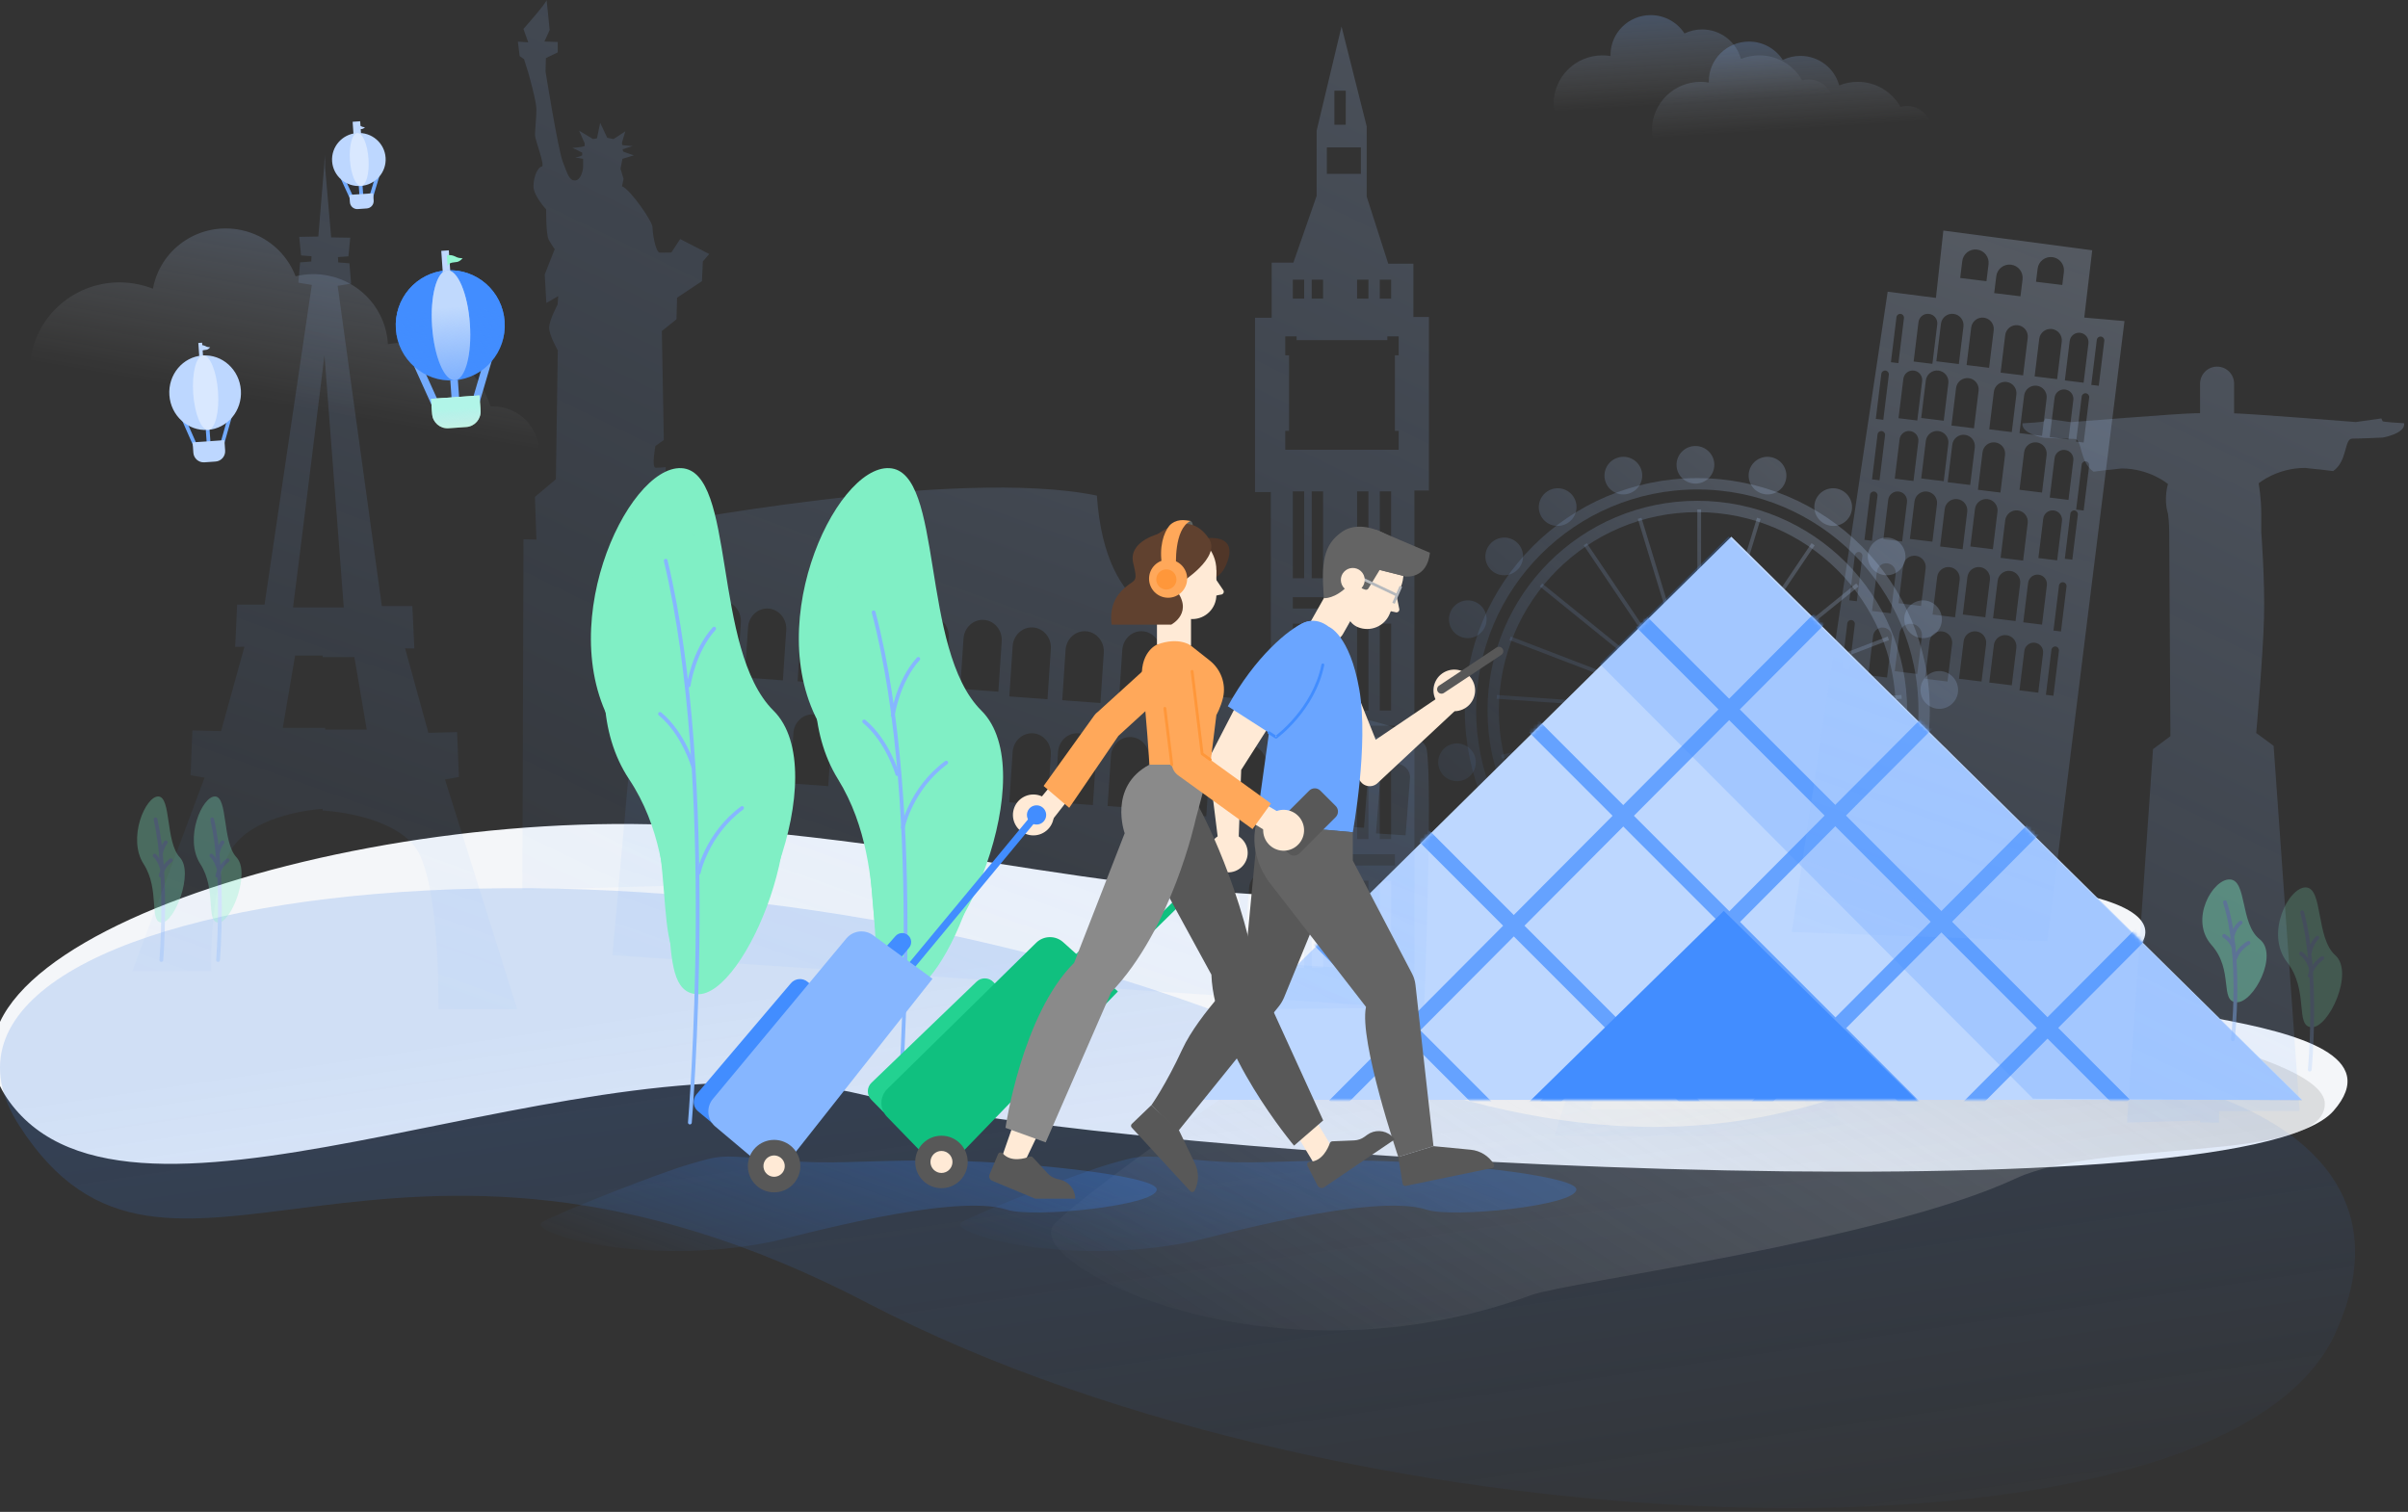 <svg xmlns="http://www.w3.org/2000/svg" xmlns:xlink="http://www.w3.org/1999/xlink" width="637" height="400" viewBox="0 0 637 400">
  <rect x="0" y="0" width="637" height="400" fill="#333333" stroke="none"/>
  <defs>
    <linearGradient id="expat_illustration-a" x1="40.299%" x2="77.224%" y1="24.129%" y2="100%">
      <stop offset="0%" stop-color="#387DE7"/>
      <stop offset="100%" stop-color="#428DFF" stop-opacity=".06"/>
    </linearGradient>
    <linearGradient id="expat_illustration-b" x1="96.697%" x2="7.198%" y1="43.602%" y2="88.23%">
      <stop offset="0%" stop-color="#A3A3A3"/>
      <stop offset="100%" stop-color="#E0E0E0" stop-opacity="0"/>
    </linearGradient>
    <linearGradient id="expat_illustration-c" x1="50%" x2="-62.377%" y1="-62.775%" y2="74.212%">
      <stop offset="0%" stop-color="#DDEAFF" stop-opacity=".269"/>
      <stop offset="100%" stop-color="#428DFF" stop-opacity="0"/>
    </linearGradient>
    <linearGradient id="expat_illustration-d" x1="50%" x2="73.57%" y1="-62.775%" y2="106.544%">
      <stop offset="0%" stop-color="#DDEAFF" stop-opacity=".269"/>
      <stop offset="100%" stop-color="#428DFF" stop-opacity="0"/>
    </linearGradient>
    <polygon id="expat_illustration-e" points="151 0 302 149 0 149"/>
    <linearGradient id="expat_illustration-g" x1="96.697%" x2="7.198%" y1="43.602%" y2="88.23%">
      <stop offset="0%" stop-color="#387DE7"/>
      <stop offset="100%" stop-color="#428DFF" stop-opacity="0"/>
    </linearGradient>
    <path id="expat_illustration-h" d="M9.172,30.9 C12.798,30.9 17.656,18.544 13.368,15.043 C9.08,11.543 10.074,0.709 6.449,0.709 C2.823,0.709 -1.774,11.137 3.264,17.088 C8.301,23.039 5.546,30.9 9.172,30.9 Z"/>
    <path id="expat_illustration-i" d="M36.689,134.356 C51.193,134.356 70.622,80.229 53.471,64.896 C36.319,49.564 40.298,2.104 25.794,2.104 C11.291,2.104 -7.095,47.783 13.055,73.852 C33.205,99.921 22.185,134.356 36.689,134.356 Z"/>
    <path id="expat_illustration-j" d="M35.592,141.102 C47.666,141.102 63.842,90.887 49.563,76.663 C35.284,62.439 38.596,18.409 26.522,18.409 C14.448,18.409 -0.858,60.786 15.917,84.971 C32.692,109.157 23.518,141.102 35.592,141.102 Z"/>
    <path id="expat_illustration-k" d="M36.689,134.356 C51.193,134.356 70.622,80.229 53.471,64.896 C36.319,49.564 40.298,2.104 25.794,2.104 C11.291,2.104 -7.095,47.783 13.055,73.852 C33.205,99.921 22.185,134.356 36.689,134.356 Z"/>
    <path id="expat_illustration-l" d="M36.637,140.92 C49.498,140.92 66.726,90.965 51.518,76.814 C36.309,62.664 39.837,18.862 26.977,18.862 C14.116,18.862 -2.187,61.02 15.681,85.08 C33.548,109.14 23.776,140.92 36.637,140.92 Z"/>
    <path id="expat_illustration-m" d="M8.599,34.046 C11.998,34.046 16.552,20.431 12.532,16.575 C8.512,12.718 9.445,0.781 6.046,0.781 C2.646,0.781 -1.663,12.27 3.06,18.827 C7.783,25.385 5.2,34.046 8.599,34.046 Z"/>
    <path id="expat_illustration-n" d="M8.599,34.046 C11.998,34.046 16.552,20.431 12.532,16.575 C8.512,12.718 9.445,0.781 6.046,0.781 C2.646,0.781 -1.663,12.27 3.06,18.827 C7.783,25.385 5.2,34.046 8.599,34.046 Z"/>
    <path id="expat_illustration-o" d="M11.465,33.129 C15.998,33.129 22.07,19.881 16.71,16.129 C11.35,12.376 12.593,0.76 8.061,0.76 C3.528,0.76 -2.217,11.94 4.08,18.321 C10.377,24.701 6.933,33.129 11.465,33.129 Z"/>
    <path id="expat_illustration-p" d="M11.465,37.731 C15.998,37.731 22.07,22.643 16.71,18.369 C11.35,14.095 12.593,0.865 8.061,0.865 C3.528,0.865 -2.217,13.599 4.08,20.866 C10.377,28.133 6.933,37.731 11.465,37.731 Z"/>
    <linearGradient id="expat_illustration-q" x1="47.242%" x2="38.178%" y1="58.434%" y2="-73.646%">
      <stop offset="0%" stop-color="#FFF" stop-opacity="0"/>
      <stop offset="100%" stop-color="#428DFF" stop-opacity=".42"/>
    </linearGradient>
    <linearGradient id="expat_illustration-r" x1="47.242%" x2="36.262%" y1="58.434%" y2="-34.669%">
      <stop offset="0%" stop-color="#ECF0F5" stop-opacity="0"/>
      <stop offset="100%" stop-color="#428DFF" stop-opacity=".394"/>
    </linearGradient>
    <linearGradient id="expat_illustration-t" x1="50%" x2="50%" y1="35.538%" y2="100%">
      <stop offset="0%" stop-color="#428DFF"/>
      <stop offset="100%" stop-color="#428DFF" stop-opacity="0"/>
    </linearGradient>
    <ellipse id="expat_illustration-s" cx="14.419" cy="19.031" rx="14.419" ry="14.577"/>
    <linearGradient id="expat_illustration-v" x1="50%" x2="50%" y1="38.456%" y2="123.903%">
      <stop offset="0%" stop-color="#B1F5E8"/>
      <stop offset="100%" stop-color="#C0D9FD" stop-opacity="0"/>
    </linearGradient>
    <path id="expat_illustration-u" d="M8.01,38.063 L20.827,38.063 L20.827,42.112 C20.827,44.348 19.018,46.161 16.772,46.161 L12.066,46.161 C9.826,46.161 8.01,44.344 8.01,42.112 L8.01,38.063 Z"/>
    <linearGradient id="expat_illustration-x" x1="50%" x2="50%" y1="33.605%" y2="100%">
      <stop offset="0%" stop-color="#C0D9FD"/>
      <stop offset="100%" stop-color="#C0D9FC" stop-opacity="0"/>
    </linearGradient>
    <ellipse id="expat_illustration-w" cx="14.619" cy="19.031" rx="5.006" ry="14.577"/>
  </defs>
  <g fill="none" fill-rule="evenodd">
    <path fill="#F4F6F9" d="M4.003,293.401 C-31.109,251.659 95.254,210.989 189.708,219.022 C284.162,227.056 302.37,244.127 436.902,235.09 C571.435,226.052 582.607,244.966 555.79,257.455 C529.721,269.596 642.565,265.081 617.28,293.93 C591.995,322.779 301.18,307.41 228.199,289.622 C155.218,271.835 39.114,335.142 4.003,293.401 Z"/>
    <path fill="url(#expat_illustration-a)" d="M5.069,297.772 C-35.059,235.264 171.296,206.876 333.832,272.297 C381.585,291.518 432.289,309.573 489.56,289.123 C541.936,270.421 648.148,287.548 617.57,353.169 C586.993,418.79 358.799,412.124 229.622,344.817 C100.445,277.509 44.551,359.275 5.069,297.772 Z" opacity=".187"/>
    <g transform="translate(35)">
      <path fill="url(#expat_illustration-b)" d="M370.169,342.618 C379.623,339.151 462.858,328.313 498.24,311.793 C521.171,301.085 580,307.936 580,292.011 C580,278.015 502.286,263.764 456.061,263.764 C417.684,263.764 402.018,267.973 375.901,263.764 C339.241,257.857 341.834,258.766 324.41,267.459 C309.902,274.697 253.038,314.153 243.868,323.935 C234.698,333.716 299.652,368.479 370.169,342.618 Z" opacity=".3"/>
      <g transform="translate(344 118)">
        <path stroke="url(#expat_illustration-c)" stroke-linecap="square" d="M70.5,17.276 L70.5,65.28 M86.117,19.612 L72.082,65.519 M100.356,26.413 L73.513,66.21 M111.963,37.08 L74.656,67.29 M120.066,51.061 L75.25,68.265 M123.537,66.407 L75.649,69.756 M122.33,82.092 L75.556,71.293 M116.552,96.732 L74.979,72.729 M106.713,109.036 L73.974,73.927 M93.68,117.919 L72.636,74.773 M78.603,122.598 L71.093,75.184 M62.397,122.598 L69.907,75.184 M47.32,117.919 L68.364,74.773 M34.287,109.036 L67.026,73.927 M24.448,96.732 L66.021,72.729 M18.67,82.092 L65.444,71.293 M17.463,66.407 L65.351,69.756 M20.934,51.061 L65.75,68.265 M29.037,37.08 L66.344,67.29 M40.644,26.413 L67.487,66.21 M54.883,19.612 L68.918,65.519"/>
        <polygon stroke="url(#expat_illustration-d)" stroke-width="7" points="70.5 75 104 179 37 179"/>
        <circle cx="70" cy="70" r="60" stroke="url(#expat_illustration-c)" stroke-width="3"/>
        <circle cx="70" cy="70" r="54" stroke="url(#expat_illustration-c)" stroke-width="3"/>
        <circle cx="70.5" cy="69.5" r="6.5" fill="url(#expat_illustration-c)"/>
        <path fill="url(#expat_illustration-c)" d="M69.5,9.948 C66.74,9.948 64.502,7.721 64.502,4.974 C64.502,2.227 66.74,0 69.5,0 C72.26,0 74.498,2.227 74.498,4.974 C74.498,7.721 72.26,9.948 69.5,9.948 Z M87.114,12.591 C84.474,11.784 82.986,9 83.789,6.373 C84.592,3.746 87.383,2.271 90.022,3.078 C92.662,3.885 94.151,6.669 93.347,9.296 C92.544,11.923 89.753,13.398 87.114,12.591 Z M103.161,20.285 C100.872,18.742 100.263,15.644 101.799,13.367 C103.335,11.09 106.435,10.495 108.724,12.038 C111.012,13.581 111.621,16.679 110.085,18.956 C108.549,21.234 105.449,21.829 103.161,20.285 Z M116.213,32.346 C114.476,30.201 114.798,27.06 116.933,25.332 C119.068,23.603 122.206,23.94 123.943,26.085 C125.68,28.23 125.358,31.371 123.223,33.1 C121.088,34.828 117.95,34.491 116.213,32.346 Z M125.076,47.619 C124.087,45.042 125.364,42.155 127.929,41.171 C130.493,40.186 133.374,41.477 134.363,44.054 C135.353,46.631 134.075,49.518 131.511,50.502 C128.946,51.487 126.065,50.196 125.076,47.619 Z M129.049,64.895 C128.856,62.141 130.922,59.754 133.662,59.562 C136.403,59.37 138.78,61.447 138.973,64.201 C139.165,66.954 137.1,69.341 134.359,69.533 C131.619,69.725 129.241,67.648 129.049,64.895 Z M127.723,82.567 C128.344,79.878 131.017,78.199 133.694,78.817 C136.371,79.435 138.037,82.116 137.416,84.805 C136.795,87.494 134.122,89.174 131.446,88.556 C128.769,87.938 127.102,85.257 127.723,82.567 Z M121.217,99.065 C122.597,96.674 125.644,95.85 128.023,97.224 C130.402,98.597 131.212,101.648 129.832,104.039 C128.452,106.429 125.405,107.253 123.026,105.88 C120.647,104.506 119.837,101.455 121.217,99.065 Z M110.109,112.919 C112.128,111.037 115.283,111.139 117.157,113.148 C119.03,115.157 118.912,118.312 116.894,120.194 C114.875,122.077 111.72,121.974 109.846,119.965 C107.973,117.956 108.091,114.801 110.109,112.919 Z M95.388,122.898 C97.869,121.688 100.856,122.708 102.061,125.177 C103.265,127.646 102.23,130.629 99.749,131.839 C97.268,133.049 94.281,132.028 93.077,129.559 C91.873,127.09 92.907,124.107 95.388,122.898 Z M78.364,128.112 C81.09,127.681 83.648,129.53 84.078,132.243 C84.508,134.957 82.646,137.506 79.92,137.938 C77.194,138.37 74.635,136.52 74.206,133.807 C73.776,131.094 75.638,128.544 78.364,128.112 Z M60.636,128.112 C63.362,128.544 65.224,131.094 64.794,133.807 C64.365,136.52 61.806,138.37 59.08,137.938 C56.354,137.506 54.492,134.957 54.922,132.243 C55.352,129.53 57.91,127.681 60.636,128.112 Z M43.612,122.898 C46.093,124.107 47.127,127.09 45.923,129.559 C44.719,132.028 41.732,133.049 39.251,131.839 C36.77,130.629 35.735,127.646 36.939,125.177 C38.144,122.708 41.131,121.688 43.612,122.898 Z M28.891,112.919 C30.909,114.801 31.027,117.956 29.154,119.965 C27.28,121.974 24.125,122.077 22.106,120.194 C20.088,118.312 19.97,115.157 21.843,113.148 C23.717,111.139 26.872,111.037 28.891,112.919 Z M17.783,99.065 C19.163,101.455 18.353,104.506 15.974,105.88 C13.595,107.253 10.548,106.429 9.168,104.039 C7.788,101.648 8.598,98.597 10.977,97.224 C13.356,95.85 16.403,96.674 17.783,99.065 Z M11.277,82.567 C11.898,85.257 10.231,87.938 7.554,88.556 C4.878,89.174 2.205,87.494 1.584,84.805 C0.963,82.116 2.629,79.435 5.306,78.817 C7.983,78.199 10.656,79.878 11.277,82.567 Z M9.951,64.895 C9.759,67.648 7.381,69.725 4.641,69.533 C1.9,69.341 -0.165,66.954 0.027,64.201 C0.22,61.447 2.597,59.37 5.338,59.562 C8.078,59.754 10.144,62.141 9.951,64.895 Z M13.924,47.619 C12.935,50.196 10.054,51.487 7.489,50.502 C4.925,49.518 3.647,46.631 4.637,44.054 C5.626,41.477 8.507,40.186 11.071,41.171 C13.636,42.155 14.913,45.042 13.924,47.619 Z M22.787,32.346 C21.05,34.491 17.912,34.828 15.777,33.1 C13.642,31.371 13.32,28.23 15.057,26.085 C16.794,23.94 19.932,23.603 22.067,25.332 C24.202,27.06 24.524,30.201 22.787,32.346 Z M35.839,20.285 C33.551,21.829 30.451,21.234 28.915,18.956 C27.379,16.679 27.988,13.581 30.276,12.038 C32.565,10.495 35.665,11.09 37.201,13.367 C38.737,15.644 38.128,18.742 35.839,20.285 Z M51.886,12.591 C49.247,13.398 46.456,11.923 45.653,9.296 C44.849,6.669 46.338,3.885 48.978,3.078 C51.617,2.271 54.408,3.746 55.211,6.373 C56.014,9 54.526,11.784 51.886,12.591 Z"/>
      </g>
      <g transform="translate(272 140)">
        <g transform="translate(0 2)">
          <mask id="expat_illustration-f" fill="#fff">
            <use xlink:href="#expat_illustration-e"/>
          </mask>
          <use fill="#BDD7FF" xlink:href="#expat_illustration-e"/>
          <g stroke="#65A2FF" stroke-linecap="square" stroke-width="4" mask="url(#expat_illustration-f)">
            <g transform="matrix(-1 0 0 1 273 22)">
              <path d="M99.459.469L225.533 127.112M35.955 49.25L162.029 175.893M.467 69.888L126.541 196.531M57.434 14.54L183.508 141.183"/>
            </g>
          </g>
          <g stroke="#65A2FF" stroke-linecap="square" stroke-width="4" mask="url(#expat_illustration-f)">
            <g transform="translate(21 22)">
              <path d="M106.207.468L232.532 126.865M64.098 14.512L190.424 140.909M29.476 37.919L155.801 164.316M.468 64.135L126.793 190.532"/>
            </g>
          </g>
          <g fill="#428DFF" mask="url(#expat_illustration-f)">
            <polygon points="53 0 106 52 0 52" transform="translate(96 99)"/>
          </g>
        </g>
        <polygon fill="#428DFF" fill-opacity=".214" points="184.281 -13 232.232 -12.747 234 200 184 149.365" transform="rotate(-45 209 93.5)"/>
      </g>
      <path fill="url(#expat_illustration-c)" d="M439 246.579L464.357 77.177 477.12 78.818 479.085 61 518.461 66.218 516.361 84.019 527 84.946 506.597 249 439 246.579zM484.086 69.086L483.539 73.544 490.486 74.397 491.034 69.939C491.271 68.006 489.906 66.265 487.987 66.03 486.073 65.795 484.322 67.163 484.086 69.086zM493.086 73.086L492.539 77.544 499.486 78.397 500.034 73.939C500.271 72.006 498.906 70.265 496.987 70.03 495.073 69.795 493.322 71.163 493.086 73.086zM466.678 83.918L465.215 95.83 467.2 96.073 468.663 84.161C468.73 83.614 468.34 83.116 467.792 83.048 467.24 82.981 466.745 83.37 466.678 83.918zM462.678 98.918L461.215 110.83 463.2 111.073 464.663 99.161C464.73 98.614 464.34 98.116 463.792 98.048 463.24 97.981 462.745 98.37 462.678 98.918zM461.678 114.918L460.215 126.83 462.2 127.073 463.663 115.161C463.73 114.614 463.34 114.116 462.792 114.048 462.24 113.981 461.745 114.37 461.678 114.918zM459.678 130.918L458.215 142.83 460.2 143.073 461.663 131.161C461.73 130.614 461.34 130.116 460.792 130.048 460.24 129.981 459.745 130.37 459.678 130.918zM455.678 146.918L454.215 158.83 456.2 159.073 457.663 147.161C457.73 146.614 457.34 146.116 456.792 146.048 456.24 145.981 455.745 146.37 455.678 146.918zM453.678 164.918L452.215 176.83 454.2 177.073 455.663 165.161C455.73 164.614 455.34 164.116 454.792 164.048 454.24 163.981 453.745 164.37 453.678 164.918zM472.505 85.232L471.226 95.647 476.189 96.256 477.468 85.841C477.637 84.464 476.663 83.217 475.292 83.048 473.912 82.879 472.674 83.858 472.505 85.232zM468.505 100.232L467.226 110.647 472.189 111.256 473.468 100.841C473.637 99.464 472.663 98.217 471.292 98.048 469.912 97.879 468.674 98.858 468.505 100.232zM467.505 116.232L466.226 126.647 471.189 127.256 472.468 116.841C472.637 115.464 471.663 114.217 470.292 114.048 468.912 113.879 467.674 114.858 467.505 116.232zM464.505 132.232L463.226 142.647 468.189 143.256 469.468 132.841C469.637 131.464 468.663 130.217 467.292 130.048 465.912 129.879 464.674 130.858 464.505 132.232zM461.505 151.232L460.226 161.647 465.189 162.256 466.468 151.841C466.637 150.464 465.663 149.217 464.292 149.048 462.912 148.879 461.674 149.858 461.505 151.232zM460.505 168.232L459.226 178.647 464.189 179.256 465.468 168.841C465.637 167.464 464.663 166.217 463.292 166.048 461.912 165.879 460.674 166.858 460.505 168.232zM478.449 85.659L477.23 95.586 483.185 96.317 484.404 86.39C484.606 84.746 483.437 83.25 481.792 83.048 480.151 82.847 478.651 84.015 478.449 85.659zM474.449 100.659L473.23 110.586 479.185 111.317 480.404 101.39C480.606 99.746 479.437 98.25 477.792 98.048 476.151 97.847 474.651 99.015 474.449 100.659zM474.449 116.659L473.23 126.586 479.185 127.317 480.404 117.39C480.606 115.746 479.437 114.25 477.792 114.048 476.151 113.847 474.651 115.015 474.449 116.659zM471.449 132.659L470.23 142.586 476.185 143.317 477.404 133.39C477.606 131.746 476.437 130.25 474.792 130.048 473.151 129.847 471.651 131.015 471.449 132.659zM468.449 149.659L467.23 159.586 473.185 160.317 474.404 150.39C474.606 148.746 473.437 147.25 471.792 147.048 470.151 146.847 468.651 148.015 468.449 149.659zM467.449 167.659L466.23 177.586 472.185 178.317 473.404 168.39C473.606 166.746 472.437 165.25 470.792 165.048 469.151 164.847 467.651 166.015 467.449 167.659zM486.449 86.659L485.23 96.586 491.185 97.317 492.404 87.39C492.606 85.746 491.437 84.25 489.792 84.048 488.151 83.847 486.651 85.015 486.449 86.659zM482.449 102.659L481.23 112.586 487.185 113.317 488.404 103.39C488.606 101.746 487.437 100.25 485.792 100.048 484.151 99.847 482.651 101.015 482.449 102.659zM481.449 117.659L480.23 127.586 486.185 128.317 487.404 118.39C487.606 116.746 486.437 115.25 484.792 115.048 483.151 114.847 481.651 116.015 481.449 117.659zM479.449 134.659L478.23 144.586 484.185 145.317 485.404 135.39C485.606 133.746 484.437 132.25 482.792 132.048 481.151 131.847 479.651 133.015 479.449 134.659zM477.449 152.659L476.23 162.586 482.185 163.317 483.404 153.39C483.606 151.746 482.437 150.25 480.792 150.048 479.151 149.847 477.651 151.015 477.449 152.659zM475.449 169.659L474.23 179.586 480.185 180.317 481.404 170.39C481.606 168.746 480.437 167.25 478.792 167.048 477.151 166.847 475.651 168.015 475.449 169.659zM495.449 88.659L494.23 98.586 500.185 99.317 501.404 89.39C501.606 87.746 500.437 86.25 498.792 86.048 497.151 85.847 495.651 87.015 495.449 88.659zM492.449 103.659L491.23 113.586 497.185 114.317 498.404 104.39C498.606 102.746 497.437 101.25 495.792 101.048 494.151 100.847 492.651 102.015 492.449 103.659zM489.449 119.659L488.23 129.586 494.185 130.317 495.404 120.39C495.606 118.746 494.437 117.25 492.792 117.048 491.151 116.847 489.651 118.015 489.449 119.659zM487.449 134.659L486.23 144.586 492.185 145.317 493.404 135.39C493.606 133.746 492.437 132.25 490.792 132.048 489.151 131.847 487.651 133.015 487.449 134.659zM485.449 152.659L484.23 162.586 490.185 163.317 491.404 153.39C491.606 151.746 490.437 150.25 488.792 150.048 487.151 149.847 485.651 151.015 485.449 152.659zM484.449 169.659L483.23 179.586 489.185 180.317 490.404 170.39C490.606 168.746 489.437 167.25 487.792 167.048 486.151 166.847 484.651 168.015 484.449 169.659zM504.449 89.659L503.23 99.586 509.185 100.317 510.404 90.39C510.606 88.746 509.437 87.25 507.792 87.048 506.151 86.847 504.651 88.015 504.449 89.659zM500.449 104.659L499.23 114.586 505.185 115.317 506.404 105.39C506.606 103.746 505.437 102.25 503.792 102.048 502.151 101.847 500.651 103.015 500.449 104.659zM500.449 119.659L499.23 129.586 505.185 130.317 506.404 120.39C506.606 118.746 505.437 117.25 503.792 117.048 502.151 116.847 500.651 118.015 500.449 119.659zM495.449 137.659L494.23 147.586 500.185 148.317 501.404 138.39C501.606 136.746 500.437 135.25 498.792 135.048 497.151 134.847 495.651 136.015 495.449 137.659zM493.449 153.659L492.23 163.586 498.185 164.317 499.404 154.39C499.606 152.746 498.437 151.25 496.792 151.048 495.151 150.847 493.651 152.015 493.449 153.659zM492.449 170.659L491.23 180.586 497.185 181.317 498.404 171.39C498.606 169.746 497.437 168.25 495.792 168.048 494.151 167.847 492.651 169.015 492.449 170.659zM512.505 90.232L511.226 100.647 516.189 101.256 517.468 90.841C517.637 89.464 516.663 88.217 515.292 88.048 513.912 87.879 512.674 88.858 512.505 90.232zM508.505 105.232L507.226 115.647 512.189 116.256 513.468 105.841C513.637 104.464 512.663 103.217 511.292 103.048 509.912 102.879 508.674 103.858 508.505 105.232zM508.505 121.232L507.226 131.647 512.189 132.256 513.468 121.841C513.637 120.464 512.663 119.217 511.292 119.048 509.912 118.879 508.674 119.858 508.505 121.232zM505.505 137.232L504.226 147.647 509.189 148.256 510.468 137.841C510.637 136.464 509.663 135.217 508.292 135.048 506.912 134.879 505.674 135.858 505.505 137.232zM501.505 154.232L500.226 164.647 505.189 165.256 506.468 154.841C506.637 153.464 505.663 152.217 504.292 152.048 502.912 151.879 501.674 152.858 501.505 154.232zM500.505 172.232L499.226 182.647 504.189 183.256 505.468 172.841C505.637 171.464 504.663 170.217 503.292 170.048 501.912 169.879 500.674 170.858 500.505 172.232zM519.678 89.918L518.215 101.83 520.2 102.073 521.663 90.161C521.73 89.614 521.34 89.116 520.792 89.048 520.24 88.981 519.745 89.37 519.678 89.918zM515.678 104.918L514.215 116.83 516.2 117.073 517.663 105.161C517.73 104.614 517.34 104.116 516.792 104.048 516.24 103.981 515.745 104.37 515.678 104.918zM515.678 122.918L514.215 134.83 516.2 135.073 517.663 123.161C517.73 122.614 517.34 122.116 516.792 122.048 516.24 121.981 515.745 122.37 515.678 122.918zM512.678 135.918L511.215 147.83 513.2 148.073 514.663 136.161C514.73 135.614 514.34 135.116 513.792 135.048 513.24 134.981 512.745 135.37 512.678 135.918zM509.678 154.918L508.215 166.83 510.2 167.073 511.663 155.161C511.73 154.614 511.34 154.116 510.792 154.048 510.24 153.981 509.745 154.37 509.678 154.918zM507.678 171.918L506.215 183.83 508.2 184.073 509.663 172.161C509.73 171.614 509.34 171.116 508.792 171.048 508.24 170.981 507.745 171.37 507.678 171.918zM504.026 71.073L503.6 74.547 510.547 75.4 510.974 71.927C511.209 70.012 509.845 68.262 507.927 68.026 506.012 67.791 504.262 69.155 504.026 71.073zM127 252.723L137.196 139.165C137.196 139.165 218.158 123.419 255.161 131.122 257.457 164.774 277.464 164.012 277.464 164.012L282.025 183.774C282.025 183.774 340.774 188.739 342.414 198.245 344.053 207.751 341.735 267 341.735 267L127 252.723zM139.164 165.329L138 180.501 145.826 181 146.99 165.828C147.142 163.856 145.512 162.147 143.351 162.009 141.194 161.871 139.315 163.357 139.164 165.329zM137.164 193.329L136 208.501 143.826 209 144.99 193.828C145.142 191.856 143.512 190.147 141.351 190.009 139.194 189.871 137.315 191.357 137.164 193.329zM150.884 163.951L150 177.257 160.103 178 160.987 164.694C161.182 161.761 159.079 159.218 156.289 159.013 153.505 158.808 151.079 161.019 150.884 163.951zM147.884 191.951L147 205.257 157.103 206 157.987 192.694C158.182 189.761 156.079 187.218 153.289 187.013 150.505 186.808 148.079 189.019 147.884 191.951zM285.16 238.339L284 253.499 291.831 254 292.99 238.839C293.142 236.857 291.511 235.147 289.349 235.009 287.191 234.871 285.311 236.361 285.16 238.339zM162.884 165.951L162 179.257 172.103 180 172.987 166.694C173.182 163.761 171.079 161.218 168.289 161.013 165.505 160.808 163.079 163.019 162.884 165.951zM161.884 193.951L161 207.257 171.103 208 171.987 194.694C172.182 191.761 170.079 189.218 167.289 189.013 164.505 188.808 162.079 191.019 161.884 193.951zM295.438 234.835L294 253.276 305.547 254 306.985 235.559C307.21 232.683 304.805 230.213 301.616 230.013 298.434 229.813 295.662 231.972 295.438 234.835zM176.884 166.951L176 180.257 186.103 181 186.987 167.694C187.182 164.761 185.079 162.218 182.289 162.013 179.505 161.808 177.079 164.019 176.884 166.951zM174.884 193.951L174 207.257 184.103 208 184.987 194.694C185.182 191.761 183.079 189.218 180.289 189.013 177.505 188.808 175.079 191.019 174.884 193.951zM309.438 236.835L308 255.276 319.547 256 320.985 237.559C321.21 234.683 318.805 232.213 315.616 232.013 312.434 231.813 309.662 233.972 309.438 236.835zM191.884 167.951L191 181.257 201.103 182 201.987 168.694C202.182 165.761 200.079 163.218 197.289 163.013 194.505 162.808 192.079 165.019 191.884 167.951zM189.884 194.951L189 208.257 199.103 209 199.987 195.694C200.182 192.761 198.079 190.218 195.289 190.013 192.505 189.808 190.079 192.019 189.884 194.951zM322.672 247.279L322 256.508 329.319 257 329.991 247.771C330.132 245.83 328.608 244.145 326.587 244.009 324.57 243.873 322.813 245.337 322.672 247.279zM205.884 167.951L205 181.257 215.103 182 215.987 168.694C216.182 165.761 214.079 163.218 211.289 163.013 208.505 162.808 206.079 165.019 205.884 167.951zM204.884 195.951L204 209.257 214.103 210 214.987 196.694C215.182 193.761 213.079 191.218 210.289 191.013 207.505 190.808 205.079 193.019 204.884 195.951zM219.884 168.951L219 182.257 229.103 183 229.987 169.694C230.182 166.761 228.079 164.218 225.289 164.013 222.505 163.808 220.079 166.019 219.884 168.951zM218.884 196.951L218 210.257 228.103 211 228.987 197.694C229.182 194.761 227.079 192.218 224.289 192.013 221.505 191.808 219.079 194.019 218.884 196.951zM274.884 201.951L274 215.257 284.103 216 284.987 202.694C285.182 199.761 283.079 197.218 280.289 197.013 277.505 196.808 275.079 199.019 274.884 201.951zM232.884 170.951L232 184.257 242.103 185 242.987 171.694C243.182 168.761 241.079 166.218 238.289 166.013 235.505 165.808 233.079 168.019 232.884 170.951zM232.884 198.951L232 212.257 242.103 213 242.987 199.694C243.182 196.761 241.079 194.218 238.289 194.013 235.505 193.808 233.079 196.019 232.884 198.951zM289.884 201.951L289 215.257 299.103 216 299.987 202.694C300.182 199.761 298.079 197.218 295.289 197.013 292.505 196.808 290.079 199.019 289.884 201.951zM246.884 171.951L246 185.257 256.103 186 256.987 172.694C257.182 169.761 255.079 167.218 252.289 167.013 249.505 166.808 247.079 169.019 246.884 171.951zM244.884 198.951L244 212.257 254.103 213 254.987 199.694C255.182 196.761 253.079 194.218 250.289 194.013 247.505 193.808 245.079 196.019 244.884 198.951zM303.884 201.951L303 215.257 313.103 216 313.987 202.694C314.182 199.761 312.079 197.218 309.289 197.013 306.505 196.808 304.079 199.019 303.884 201.951zM261.884 171.951L261 185.257 271.103 186 271.987 172.694C272.182 169.761 270.079 167.218 267.289 167.013 264.505 166.808 262.079 169.019 261.884 171.951zM258.884 199.951L258 213.257 268.103 214 268.987 200.694C269.182 197.761 267.079 195.218 264.289 195.013 261.505 194.808 259.079 197.019 258.884 199.951zM330.164 205.329L329 220.501 336.826 221 337.99 205.828C338.142 203.856 336.512 202.147 334.351 202.009 332.194 201.871 330.315 203.357 330.164 205.329zM319.164 203.329L318 218.501 325.826 219 326.99 203.828C327.142 201.856 325.512 200.147 323.351 200.009 321.194 199.871 319.315 201.357 319.164 203.329zM50.812 43.211L50.816 42.119 50.861 42.63 50.996 41 51.007 44.33 52.603 62.804 57.657 62.893 57.171 67.815 54.404 68.025 54.474 69.425 57.434 69.661 57.879 75.041 54.325 75.625 66.011 160.351 74.082 160.351 74.604 171.561 72.156 171.531 78.33 193.891 85.918 193.692 86.402 205.57 82.71 206.228 101.812 267 80.947 266.996C80.947 266.996 81.6 232.233 74.523 223.706 67.447 215.179 50.347 214.454 50.347 214.454L50.347 213.987C47.211 214.229 33.531 215.696 27.288 223.205 20.212 231.718 20.864 256.926 20.864 256.926L-2.64438832e-14 256.931 19.102 205.758 15.41 205.1 15.893 193.243 23.482 193.441 29.656 171.12 27.208 171.149 27.73 159.959 34.983 159.959 47.486 75.377 43.933 74.794 44.378 69.423 47.338 69.188 47.408 67.79 44.641 67.58 44.155 62.667 49.208 62.578 50.812 43.211zM50.348 173.446L43.068 173.446 39.805 192.564 50.996 192.564 50.996 193.012 62.007 193.012 58.744 173.862 50.347 173.862 50.348 173.446zM42.515 160.713C55.941 160.713 55.941 160.713 55.941 160.713L50.834 94.002C50.834 94.002 44.397 146.287 42.515 160.713z"/>
      <path fill="url(#expat_illustration-c)" d="M308 90L308 89 305 89 305 94 306 94 306 114 305 114 305 119 306 119 334 119 335 119 335 114 334 114 334 94 335 94 335 89 332 89 332 90 308 90zM301.182 267L301.182 130.188 297 130.188 297 84.065 301.403 84.065 301.403 69.498 307.136 69.498 313.303 51.81 313.303 34.546 319.882 7 326.538 33.432 326.538 52.018 332.24 69.765 338.892 69.765 338.892 83.871 343 83.871 343 129.781 339.16 129.781 339.16 266.547 301.182 267zM318 24L318 33 321 33 321 24 318 24zM307 74L307 79 310 79 310 74 307 74zM307 130L307 153 310 153 310 130 307 130zM334 158L307 158 307 161 334 161 334 158zM334 192L307 192 307 195 334 195 334 192zM334 226L307 226 307 229 334 229 334 226zM307 165L307 188 310 188 310 165 307 165zM307 199L307 222 310 222 310 199 307 199zM307 233L307 256 310 256 310 233 307 233zM324 74L324 79 327 79 327 74 324 74zM324 130L324 153 327 153 327 130 324 130zM324 165L324 188 327 188 327 165 324 165zM324 199L324 222 327 222 327 199 324 199zM324 233L324 256 327 256 327 233 324 233zM312 74L312 79 315 79 315 74 312 74zM312 130L312 153 315 153 315 130 312 130zM312 165L312 188 315 188 315 165 312 165zM312 199L312 222 315 222 315 199 312 199zM312 233L312 256 315 256 315 233 312 233zM330 74L330 79 333 79 333 74 330 74zM330 130L330 153 333 153 333 130 330 130zM330 165L330 188 333 188 333 165 330 165zM330 199L330 222 333 222 333 199 330 199zM330 233L330 256 333 256 333 233 330 233zM316 46L325 46 325 39 316 39 316 46zM104.738 11.2L103.465 7.654C103.465 7.654 109.561.786 109.561.045 109.561-.696 110.407 7.947 110.407 7.947L109.02 10.978 112.555 11.115 112.539 13.861 109.411 15.375 109.315 18.91C109.315 18.91 112.622 39.572 113.873 42.796 115.125 46.019 115.551 47.746 117.08 47.746 118.609 47.746 119.258 45.152 119.258 44.008L119.258 42.025 117.175 41.661C117.175 41.661 118.528 41.432 119.012 41.093L119.012 40.373 116.43 39.119C116.43 39.119 118.764 38.989 119.661 38.65L119.661 37.9 118.19 34.567 121.868 36.791 122.919 36.597 123.767 32.493 125.632 36.456 127.304 36.791 130.423 34.744 129.532 37.724C129.532 37.724 129.519 38.35 129.727 38.4 129.935 38.451 132.361 38.65 132.361 38.65L129.727 39.485C129.727 39.485 129.725 40.021 129.96 40.149 130.194 40.276 132.683 41.093 132.683 41.093L129.66 42.025 129.143 44.639 129.96 47.343C129.96 47.343 129.96 47.343 129.532 49.274 131.777 50.139 137.599 58.602 137.599 60.07 137.599 61.539 138.393 66.847 139.577 66.847 140.762 66.847 142.595 66.813 142.595 66.813L144.929 63.254 152.609 67.198 150.924 69.168 150.691 74.382 144.114 78.763 143.954 84.487 140.082 87.581 140.598 116.423 138.374 117.989C138.374 117.989 137.308 123.751 138.443 123.751 139.577 123.751 141.108 123.574 141.108 123.574L140.673 132.432C140.673 132.432 143.464 135.552 143.464 136.587 143.464 137.621 142.235 139.917 141.159 139.917 140.082 139.917 140.805 142.658 140.805 142.658L145.529 142.968 145.384 150.264 142.7 153.836 143.769 234.319 103.196 235.372 103.479 142.685 106.902 142.752 106.507 131.465 112.049 126.796 112.555 92.68C112.555 92.68 110.138 88.542 110.272 86.514 110.407 84.487 112.49 80.601 112.49 80.601L112.674 78.348 109.531 80.162 109.096 72.619 111.739 65.917C111.739 65.917 110.842 64.709 110.127 63.361 109.411 62.013 109.475 55.396 109.475 55.396 109.475 55.396 106.128 51.808 106.128 49.274 106.128 46.74 107.301 44.164 108.308 44.086 109.315 44.008 106.545 37.028 106.526 35.779 106.507 34.531 106.902 31.085 106.902 28.917 106.902 26.749 104.738 19.183 104.738 19.183L103.621 15.657 102.466 14.832 102 11.013 104.738 11.2zM556 109.355C560.722 109.48 588.192 111.658 588.192 111.658L594.949 110.706 595.29 111.454C595.29 111.454 595.306 111.658 600.983 111.976 601.358 114.744 595.306 115.767 595.306 115.767 595.306 115.767 589.405 116.045 587.249 116.045 585.094 116.045 586.013 122.069 582.18 124.637 574.368 123.67 582.18 124.637 574.768 123.8 567.302 123.8 562.491 127.878 562.491 127.878 562.491 127.878 563.186 131.577 563.186 135.895L563.186 140.774C563.186 140.774 564.164 153.244 563.908 163.432 563.653 173.619 561.851 193.932 561.851 193.932L566.449 197.331 573.324 293.917 552 293.996 552 297 547 297 547 296.467 527.676 297 534.551 198.205 539.149 194.773 538.835 140.623C538.835 140.623 538.835 138.117 538.509 135.932 537.28 131.855 538.509 128.064 538.509 128.064 538.509 128.064 533.698 123.946 526.232 123.946 518.82 124.792 526.632 123.816 518.82 124.792 514.987 122.198 515.906 116.115 513.751 116.115 511.595 116.115 505.694 115.834 505.694 115.834 505.694 115.834 499.642 114.801 500.017 112.005 505.694 111.685 505.71 111.478 505.71 111.478L506.051 110.723 512.808 111.685C512.808 111.685 541.933 109.353 545.359 109.353 545.976 109.353 546.521 109.341 547 109.322L547 109 547 101.504C547 99.017 549.02 97 551.5 97 553.985 97 556 99.007 556 101.504L556 109.355z"/>
    </g>
    <path fill="url(#expat_illustration-g)" d="M315.509,328.451 C320.082,327.508 363.332,315.346 377.454,320.074 C384.142,322.313 417,319.026 417,314.699 C417,310.895 379.411,307.023 357.053,307.023 C338.491,307.023 330.914,308.167 318.281,307.023 C300.55,305.418 301.804,305.665 293.376,308.027 C286.359,309.994 258.855,320.716 254.42,323.374 C249.984,326.032 281.401,335.478 315.509,328.451 Z" opacity=".3"/>
    <path fill="url(#expat_illustration-g)" d="M204.509,328.451 C209.082,327.508 252.332,315.346 266.454,320.074 C273.142,322.313 306,319.026 306,314.699 C306,310.895 268.411,307.023 246.053,307.023 C227.491,307.023 219.914,308.167 207.281,307.023 C189.55,305.418 190.804,305.665 182.376,308.027 C175.359,309.994 147.855,320.716 143.42,323.374 C138.984,326.032 170.401,335.478 204.509,328.451 Z" opacity=".3"/>
    <g opacity=".2" transform="translate(337 195)">
      <use fill="#80EFC5" transform="rotate(3 8.043 15.804)" xlink:href="#expat_illustration-h"/>
      <path stroke="#86B6FF" stroke-linecap="round" d="M8.179 40C8.179 40 9.978 19.31 6.667 6M8 14.667C8 14.667 8.249 12.674 9.333 11.333"/>
      <path stroke="#86B6FF" stroke-linecap="round" d="M6.667,18 C6.667,18 6.915,16.007 8,14.667" transform="scale(-1 1) rotate(8 0 -88.538)"/>
      <path stroke="#86B6FF" stroke-linecap="round" d="M8,19.333 C8,19.333 8.497,17.34 10.667,16"/>
    </g>
    <g transform="translate(206 122)">
      <use fill="#80EFC5" opacity=".3" transform="rotate(3 32.172 68.23)" xlink:href="#expat_illustration-i"/>
      <use fill="#80EFC5" transform="rotate(3 31.832 79.756)" xlink:href="#expat_illustration-j"/>
      <path stroke="#86B6FF" stroke-linecap="round" d="M31.499 174.996C31.499 174.996 39.103 92.847 25.104 40M30.179 67.337C30.179 67.337 31.436 58.361 36.918 52.325"/>
      <path stroke="#86B6FF" stroke-linecap="round" d="M23.615,83.349 C23.615,83.349 24.872,74.373 30.354,68.337" transform="scale(-1 1) rotate(8 0 -310.052)"/>
      <path stroke="#86B6FF" stroke-linecap="round" d="M32.821,96.928 C32.821,96.928 34.963,86.669 44.308,79.771"/>
    </g>
    <g transform="translate(151 122)">
      <use fill="#80EFC5" opacity=".5" transform="rotate(3 32.172 68.23)" xlink:href="#expat_illustration-k"/>
      <use fill="#80EFC5" transform="rotate(3 32.632 79.89)" xlink:href="#expat_illustration-l"/>
      <path stroke="#86B6FF" stroke-linecap="round" d="M31.499 174.996C31.499 174.996 39.103 84.542 25.104 26.352M31.179 59.337C31.179 59.337 32.436 50.361 37.918 44.325"/>
      <path stroke="#86B6FF" stroke-linecap="round" d="M24.615,81.349 C24.615,81.349 25.872,72.373 31.354,66.337" transform="scale(-1 1) rotate(8 0 -326.353)"/>
      <path stroke="#86B6FF" stroke-linecap="round" d="M33.821,108.928 C33.821,108.928 35.963,98.669 45.308,91.771"/>
    </g>
    <g transform="translate(229 139)">
      <path fill="#FFEAD6" d="M141.508,16.469 C139.412,21.509 133.629,23.896 128.589,21.802 C123.549,19.706 121.162,13.923 123.257,8.883 C125.78,2.81 130.596,1.232 136.175,3.551 C141.215,5.645 143.603,11.429 141.508,16.469"/>
      <path fill="#E48E65" d="M94.094,88.443 C95.088,89.438 96.701,89.438 97.695,88.443 C98.69,87.449 98.69,85.836 97.695,84.841 C96.701,83.846 95.088,83.846 94.094,84.841 C93.099,85.836 93.099,87.449 94.094,88.443"/>
      <path fill="#585858" d="M103.346,84.243 L100.21,117.335 C100.21,117.335 88.159,129.109 83.764,138.604 C79.368,148.1 75.57,153.417 75.57,153.417 L82.681,160.245 L109.244,127.318 C109.854,126.56 110.351,125.717 110.719,124.816 L121.527,98.416 L103.346,84.243"/>
      <path fill="#FFEAD6" d="M160.938,41.932 C161.893,44.816 160.329,47.93 157.443,48.885 C154.559,49.841 151.445,48.277 150.49,45.392 C149.534,42.507 151.099,39.394 153.983,38.438 C156.868,37.482 159.981,39.046 160.938,41.932"/>
      <path fill="#585858" d="M168.485,32.646 C168.838,33.179 168.69,33.904 168.158,34.257 L152.965,44.338 C152.433,44.691 151.708,44.543 151.355,44.011 C151.002,43.478 151.149,42.753 151.683,42.4 L166.875,32.319 C167.408,31.966 168.133,32.113 168.485,32.646"/>
      <path fill="#FFEAD6" d="M127.013 36.91L134.925 56.708 151.834 45.274 155.818 49.139 135.174 68.401C133.81 69.433 131.862 69.129 130.877 67.731L121.126 53.899 127.013 36.91M121.135 30.163L120.472 29.788C118.276 28.544 115.219 29.874 116.463 27.679L127.013 8.973 134.925 13.456 126.265 28.743C125.24 30.552 122.943 31.187 121.135 30.163"/>
      <path fill="#FFEAD6" d="M130.185,26.922 C127.792,25.928 126.658,23.182 127.652,20.789 L131.285,12.05 L141.567,16.325 L138.607,23.446 C137.241,26.732 133.471,28.288 130.185,26.922"/>
      <path fill="#FFEAD6" d="M140.395,18.397 L141.166,22.162 C141.25,22.758 140.639,23.193 140.058,22.952 L137.565,22.428 L140.395,18.397"/>
      <path fill="#646464" d="M130.585,13.735 L130.808,15.873 C130.851,16.286 131.126,16.638 131.516,16.779 L132.11,16.996 C132.485,17.132 132.901,16.949 133.054,16.581 L135.969,11.791 L142.883,13.531 C142.883,13.531 145.396,9.573 142.215,5.893 C139.035,2.213 131.096,-1.821 126.017,1.702 C120.938,5.225 120.551,10.074 121.209,19.263 C121.209,19.263 124.173,19.562 127.729,15.807 L130.585,13.735"/>
      <polyline fill="#B6B9BD" points="130.431 14.059 140.241 18.721 140.548 18.074 130.739 13.412"/>
      <polyline fill="#B6B9BD" points="141.253 16.001 139.31 20.47 139.967 20.756 141.911 16.287"/>
      <path fill="#FFEAD6" d="M131.018,12.122 C132.291,13.313 132.358,15.311 131.167,16.585 C129.977,17.858 127.979,17.925 126.704,16.734 C125.431,15.543 125.364,13.545 126.555,12.272 C127.746,10.998 129.744,10.931 131.018,12.122"/>
      <path fill="#6AA5FF" d="M122.497,26.815 C122.497,26.815 128.043,28.882 130.585,43.43 C133.126,57.979 128.861,81.199 128.861,81.199 L103.346,78.9 L109.902,31.908 C109.902,31.908 115.302,21.349 122.497,26.815"/>
      <path fill="#646464" d="M128.861,81.199 L128.861,88.659 L144.532,118.593 C145.018,119.519 145.325,120.527 145.441,121.565 L150.204,164.242 L140.898,167.091 C140.898,167.091 130.453,136.326 132.353,127.4 L106.715,94.356 C106.715,94.356 101.115,87.372 103.346,78.9 L128.861,81.199"/>
      <path fill="#585858" d="M150.204 164.242L160.045 165.188C162.57 165.43 164.837 166.839 166.172 168.996 166.424 169.402 166.194 169.935 165.727 170.031L142.852 174.757C142.468 174.837 142.096 174.58 142.033 174.193L140.898 167.091 150.204 164.242M82.809 159.901L87.099 168.809C88.199 171.094 88.168 173.763 87.016 176.022 86.798 176.448 86.224 176.527 85.899 176.178L70.376 159.326C70.109 159.039 70.137 158.587 70.436 158.333L75.552 153.417 82.809 159.901"/>
      <path fill="#646464" d="M135.969,11.791 L142.883,13.531 C142.883,13.531 148.47,14.281 149.27,7.248 L134.925,1.131 L135.969,11.791"/>
      <path fill="#23D291" d="M61.39 114.544L58.668 117.209 55.233 113.774 58.112 111.105C59.069 110.218 60.563 110.269 61.457 111.219 62.344 112.161 62.313 113.639 61.39 114.544M33.804 120.839L36.863 124.079 4.83 155.364 1.473 151.943C.245 150.692.274 148.681 1.537 147.466L29.33 120.732C30.592 119.518 32.602 119.566 33.804 120.839"/>
      <polyline fill="#10C07F" points="62.769 120.497 61.427 119.132 94.059 87.053 95.4 88.418 62.769 120.497"/>
      <path fill="#10C07F" d="M66.729,123.315 L52.241,110.276 C50.196,108.436 47.072,108.504 45.108,110.432 L5.723,149.11 C3.68,151.117 3.64,154.396 5.634,156.452 L20.156,171.421 L66.729,123.315"/>
      <path fill="#585858" d="M13.106,168.422 C13.106,172.256 16.215,175.365 20.049,175.365 C23.884,175.365 26.992,172.256 26.992,168.422 C26.992,164.588 23.884,161.479 20.049,161.479 C16.215,161.479 13.106,164.588 13.106,168.422"/>
      <path fill="#FFEAD6" d="M17.138 168.422C17.138 170.03 18.441 171.333 20.049 171.333 21.657 171.333 22.961 170.03 22.961 168.422 22.961 166.814 21.657 165.511 20.049 165.511 18.441 165.511 17.138 166.814 17.138 168.422M100.613 88.742C99.454 91.348 96.401 92.521 93.795 91.361 91.188 90.202 90.016 87.149 91.176 84.543 92.335 81.937 95.388 80.764 97.994 81.923 100.601 83.083 101.773 86.136 100.613 88.742"/>
      <path fill="#FFEAD6" d="M108.441,50.411 L99.338,64.702 L98.639,83.686 L93.271,83.558 L90.811,63.781 C90.649,62.682 90.841,61.56 91.357,60.576 L99.306,45.183 L108.441,50.411"/>
      <path fill="#6AA5FF" d="M116.175,25.657 C112.024,27.23 102.899,34.884 95.797,47.856 L108.56,56.051 C108.56,56.051 119.862,44.35 121.25,35.442 C122,30.634 120.578,23.987 116.175,25.657"/>
      <path fill="#428DFF" d="M106.498,55.172 L108.357,56.366 C108.487,56.45 108.655,56.445 108.78,56.354 C108.807,56.327 118.853,49.05 121.309,36.984 C121.35,36.781 121.219,36.583 121.016,36.542 C120.813,36.501 120.615,36.632 120.574,36.835 C119.387,42.698 116.328,47.432 113.561,50.699 C112.177,52.332 110.868,53.597 109.906,54.453 C109.425,54.88 109.031,55.206 108.759,55.423 C108.623,55.532 108.517,55.614 108.445,55.668 L108.339,55.747 L108.56,56.051 L108.762,55.735 L106.903,54.541 C106.729,54.429 106.497,54.48 106.385,54.654 C106.273,54.829 106.323,55.061 106.498,55.172"/>
    </g>
    <g transform="translate(183 137)">
      <path fill="#606462" d="M131.942,3.641 C131.06,3.641 129.447,1.571 129.447,1.571 L131.939,0.831 C131.939,0.831 132.832,1.164 132.461,3.063 C132.38,3.478 132.189,3.641 131.942,3.641"/>
      <path fill="#585858" d="M157.823,88.756 L153.757,84.69 C152.945,83.879 152.945,82.563 153.757,81.752 L163.331,72.178 C164.143,71.367 165.458,71.367 166.27,72.178 L170.336,76.245 C171.146,77.056 171.146,78.371 170.336,79.183 L160.762,88.756 C159.95,89.568 158.635,89.568 157.823,88.756"/>
      <path fill="#FFEAD6" d="M95.554,80.146 C94.707,83.011 91.698,84.647 88.833,83.801 C85.968,82.954 84.331,79.945 85.178,77.08 C86.024,74.215 89.033,72.578 91.898,73.425 C94.764,74.271 96.4,77.28 95.554,80.146"/>
      <polyline fill="#FFEAD6" points="95.38 79.92 103.024 70.134 98.465 66.576 91.843 74.662 95.38 79.92"/>
      <path fill="#FFA85A" d="M99.847,76.729 L93.071,70.944 L106.483,52.273 C106.744,51.91 107.062,51.59 107.424,51.328 L126.227,34.243 L131.121,40.991 L112.864,57.68 L99.847,76.729"/>
      <polyline fill="#FFEAD6" points="165.036 171.588 159.461 162.253 164.463 158.387 170.366 168.226 165.036 171.588"/>
      <polyline fill="#FFEAD6" points="81.806 169.815 85.822 158.285 92.817 160.487 87.312 171.988 81.806 169.815"/>
      <path fill="#585858" d="M133.26,74.854 C133.26,74.854 144.378,94.095 149.42,120.867 L167.03,159.438 L159.318,166.106 C159.318,166.106 138.149,140.963 137.459,120.867 L122.87,94.133 L133.26,74.854"/>
      <path fill="#503628" d="M134.934,5.581 C134.934,5.581 144.551,3.467 141.71,11.557 C138.706,20.111 132.064,13.847 132.064,13.847 L134.934,5.581"/>
      <path fill="#FFEAD6" d="M128.336,33.482 C125.837,33.482 123.057,33.543 123.057,33.543 L123.057,13.847 L132.064,13.847 L132.064,33.841 C132.064,33.841 130.396,33.482 128.336,33.482"/>
      <path fill="#FFEAD6" d="M132.393,26.791 C129.825,26.791 127.745,24.711 127.745,22.144 L127.745,15.445 L138.774,13.847 L138.774,20.41 C138.774,23.934 135.917,26.791 132.393,26.791"/>
      <path fill="#FFEAD6" d="M138.774,13.847 C138.774,19.252 134.392,23.635 128.985,23.635 C123.58,23.635 119.197,19.252 119.197,13.847 C119.197,8.441 123.58,4.059 128.985,4.059 C134.392,4.059 138.774,8.441 138.774,13.847"/>
      <path fill="#FFEAD6" d="M138.489,16.033 L140.627,19.183 C140.93,19.696 140.536,20.327 139.912,20.327 L137.435,20.795 L138.489,16.033"/>
      <path fill="#60412F" d="M129.511,17.106 C129.511,17.106 140.022,10.477 136.846,5.581 C130.992,-3.442 121.724,5.581 121.724,5.581 L129.511,17.106"/>
      <path fill="#60412F" d="M124.132,4.059 C124.132,4.059 115.279,5.979 116.793,12.049 C118.08,17.213 117.276,16.17 114.648,18.415 C112.02,20.659 110.498,23.702 111.052,28.267 L126.821,28.267 C126.821,28.267 133.26,24.946 127.561,18.415 C127.561,18.415 127.258,13.327 130.992,12.636 L124.132,4.059"/>
      <path fill="#FFEAD6" d="M157.393,77.318 C160.345,77.776 162.367,80.54 161.91,83.492 C161.453,86.445 158.689,88.467 155.736,88.01 C152.784,87.553 150.762,84.789 151.219,81.836 C151.676,78.884 154.44,76.861 157.393,77.318"/>
      <polyline fill="#FFEAD6" points="156.696 78.72 145.979 72.447 143.061 77.441 151.956 82.926 156.696 78.72"/>
      <path fill="#FFA85A" d="M131.047,16.105 C131.047,18.889 128.79,21.146 126.007,21.146 C123.223,21.146 120.966,18.889 120.966,16.105 C120.966,13.321 123.223,11.064 126.007,11.064 C128.79,11.064 131.047,13.321 131.047,16.105"/>
      <path fill="#FFA85A" d="M128.111,12.799 C128.111,12.799 127.479,2.99 131.939,0.831 L130.783,0.666 C129.732,0.517 128.643,0.618 127.688,1.081 C127.132,1.351 126.644,1.71 126.303,2.129 C124.871,3.887 123.514,7.741 124.455,12.799 L128.111,12.799"/>
      <path fill="#FF973A" d="M128.212,16.305 C128.212,17.78 127.016,18.976 125.541,18.976 C124.065,18.976 122.87,17.78 122.87,16.305 C122.87,14.83 124.065,13.634 125.541,13.634 C127.016,13.634 128.212,14.83 128.212,16.305"/>
      <path fill="#FFA85A" d="M123.057,33.543 C123.057,33.543 118.171,35.555 119.197,43.588 C120.224,51.623 121.057,65.316 121.057,65.316 L137.149,65.316 L138.774,52.17 C138.774,52.17 139.937,50.169 140.54,47.553 C141.385,43.893 139.953,40.078 137.006,37.748 L132.064,33.841 C132.064,33.841 128.993,31.35 123.057,33.543"/>
      <path fill="#8A8A8A" d="M137.149,65.316 L133.26,79.896 C133.26,79.896 127.039,108.775 110.938,125.523 L93.622,165.242 L82.986,161.398 C82.986,161.398 87.312,131.479 101.146,117.729 L114.521,83.451 C114.521,83.451 110.067,71.143 121.057,65.316 L137.149,65.316"/>
      <path fill="#585858" d="M81.022 168.356L78.766 173.758C78.501 174.391 78.8 175.118 79.434 175.382L90.854 180.14 101.442 180.14C101.442 177.751 99.805 175.674 97.482 175.114L96.646 174.913C95.676 174.68 94.798 174.164 94.121 173.431L90.219 169.205C90.013 168.982 89.692 168.902 89.409 169.009 88.124 169.498 84.417 170.608 82.255 168.16 81.894 167.751 81.232 167.853 81.022 168.356M162.866 171.422L165.523 176.638C165.835 177.25 166.583 177.492 167.193 177.18L185.979 164.436 185.064 163.481C183.243 161.935 180.601 161.838 178.671 163.247L177.976 163.755C177.17 164.343 176.209 164.679 175.212 164.721L169.464 164.96C169.162 164.973 168.894 165.165 168.792 165.451 168.333 166.747 166.78 170.291 163.515 170.355 162.969 170.366 162.618 170.936 162.866 171.422"/>
      <path fill="#FFA85A" d="M148.339,82.35 L128.678,68.15 C127.75,67.479 127.138,66.457 126.986,65.322 L124.083,41.733 C123.777,39.452 125.381,37.354 127.662,37.05 C129.944,36.745 132.041,38.348 132.347,40.629 L135.013,62.44 L153.221,75.591 L148.339,82.35"/>
      <path fill="#428DFF" d="M57.487 113.76L55.048 116.686 51.285 113.614 53.881 110.668C54.744 109.689 56.234 109.59 57.221 110.445 58.197 111.293 58.316 112.767 57.487 113.76M30.676 122.799L34.045 125.714 5.321 160.063 1.637 156.998C.29 155.877.117 153.873 1.251 152.537L26.213 123.143C27.347 121.808 29.352 121.654 30.676 122.799"/>
      <polyline fill="#428DFF" points="58.475 119.543 57.002 118.322 89.419 79.207 90.892 80.428 58.475 119.543"/>
      <path fill="#428DFF" d="M89.594,80.586 C90.684,81.476 92.289,81.313 93.179,80.224 C94.068,79.134 93.906,77.529 92.816,76.64 C91.727,75.75 90.121,75.912 89.231,77.002 C88.342,78.092 88.504,79.696 89.594,80.586"/>
      <path fill="#86B6FF" d="M63.683,121.95 L47.956,110.435 C45.736,108.809 42.635,109.191 40.875,111.307 L5.58,153.751 C3.75,155.954 4.04,159.221 6.23,161.065 L22.186,174.498 L63.683,121.95"/>
      <path fill="#585858" d="M14.87,172.223 C15.256,176.038 18.661,178.817 22.476,178.432 C26.291,178.046 29.07,174.641 28.685,170.826 C28.299,167.011 24.894,164.231 21.079,164.617 C17.264,165.002 14.484,168.408 14.87,172.223"/>
      <path fill="#FFEAD6" d="M18.969,171.808 C19.125,173.359 20.51,174.49 22.061,174.333 C23.612,174.176 24.743,172.792 24.586,171.24 C24.429,169.689 23.045,168.559 21.493,168.715 C19.942,168.873 18.811,170.257 18.969,171.808"/>
      <path fill="#FF973A" d="M127.359 65.276L125.522 50.357C125.496 50.152 125.309 50.006 125.104 50.031 124.898 50.056 124.752 50.244 124.777 50.449L126.614 65.368C126.639 65.573 126.827 65.719 127.032 65.694 127.238 65.669 127.384 65.481 127.359 65.276M137.369 63.68L135.365 62.232 132.719 40.584C132.694 40.378 132.507 40.232 132.301 40.257 132.096 40.282 131.949 40.469 131.974 40.675L134.64 62.486C134.653 62.59 134.708 62.683 134.793 62.744L136.93 64.288C137.098 64.409 137.332 64.371 137.453 64.203 137.575 64.036 137.537 63.801 137.369 63.68"/>
    </g>
    <g opacity=".3" transform="translate(35 210)">
      <use fill="#80EFC5" transform="rotate(3 7.54 17.413)" xlink:href="#expat_illustration-m"/>
      <path stroke="#86B6FF" stroke-linecap="round" d="M7.683 44C7.683 44 9.522 21.344 6.136 6.769M7.5 16.246C7.5 16.246 7.754 14.222 8.864 12.862"/>
      <path stroke="#86B6FF" stroke-linecap="round" d="M6.136,19.631 C6.136,19.631 6.391,17.607 7.5,16.246" transform="scale(-1 1) rotate(8 0 -79.566)"/>
      <path stroke="#86B6FF" stroke-linecap="round" d="M7.5,21.662 C7.5,21.662 8.009,19.233 10.227,17.6"/>
    </g>
    <g opacity=".3" transform="translate(50 210)">
      <use fill="#80EFC5" transform="rotate(3 7.54 17.413)" xlink:href="#expat_illustration-n"/>
      <path stroke="#86B6FF" stroke-linecap="round" d="M7.683 44C7.683 44 9.522 21.344 6.136 6.769M7.5 16.246C7.5 16.246 7.754 14.222 8.864 12.862"/>
      <path stroke="#86B6FF" stroke-linecap="round" d="M6.136,19.631 C6.136,19.631 6.391,17.607 7.5,16.246" transform="scale(-1 1) rotate(8 0 -79.566)"/>
      <path stroke="#86B6FF" stroke-linecap="round" d="M7.5,21.662 C7.5,21.662 8.009,19.233 10.227,17.6"/>
    </g>
    <g opacity=".4" transform="translate(581 232)">
      <use fill="#80EFC5" transform="rotate(3 10.054 16.945)" xlink:href="#expat_illustration-o"/>
      <path stroke="#86B6FF" stroke-linecap="round" d="M9.672 43C9.672 43 12.153 20.922 7.586 6.719M9.655 15.453C9.655 15.453 10.041 13.444 11.724 12.094"/>
      <path stroke="#86B6FF" stroke-linecap="round" d="M7.586,18.812 C7.586,18.812 7.972,16.804 9.655,15.453" transform="scale(-1 1) rotate(8 0 -106.149)"/>
      <path stroke="#86B6FF" stroke-linecap="round" d="M10.345,21.5 C10.345,21.5 10.988,19.09 13.793,17.469"/>
    </g>
    <g opacity=".2" transform="translate(601 234)">
      <use fill="#80EFC5" transform="rotate(3 10.054 19.298)" xlink:href="#expat_illustration-p"/>
      <path stroke="#86B6FF" stroke-linecap="round" d="M10.016 49C10.016 49 12.414 23.675 8 7.384M10 18.123C10 18.123 10.373 15.715 12 14.096"/>
      <path stroke="#86B6FF" stroke-linecap="round" d="M8,22.151 C8,22.151 8.373,19.743 10,18.123" transform="scale(-1 1) rotate(8 0 -108.569)"/>
      <path stroke="#86B6FF" stroke-linecap="round" d="M10,24.164 C10,24.164 10.622,21.355 13.333,19.466"/>
    </g>
    <g transform="translate(2 4)">
      <path fill="url(#expat_illustration-q)" d="M92.848,122.854 C90.622,125.64 87.178,127.427 83.314,127.427 C81.216,127.427 79.243,126.901 77.521,125.974 C73.143,131.146 66.573,134.433 59.228,134.433 C51.504,134.433 44.636,130.797 40.275,125.158 C37.178,126.613 33.715,127.427 30.06,127.427 C16.88,127.427 6.196,116.841 6.196,103.783 C6.196,90.724 16.88,80.138 30.06,80.138 C31.418,80.138 32.749,80.25 34.045,80.466 C34.04,80.284 34.038,80.102 34.038,79.919 C34.038,69.157 42.843,60.433 53.704,60.433 C60.659,60.433 66.771,64.011 70.267,69.409 C72.872,68.148 75.8,67.439 78.894,67.439 C88.002,67.439 95.664,73.574 97.9,81.9 C100.693,80.764 103.751,80.138 106.957,80.138 C115.962,80.138 123.803,85.08 127.866,92.376 C128.879,92.105 129.944,91.96 131.043,91.96 C137.755,91.96 143.196,97.351 143.196,104.001 C143.196,110.652 137.755,116.043 131.043,116.043 C129.865,116.043 128.727,115.877 127.651,115.568 C123.53,122.656 115.806,127.427 106.957,127.427 C101.678,127.427 96.8,125.729 92.848,122.854 Z" transform="rotate(12 74.696 97.433)"/>
      <path fill="url(#expat_illustration-r)" d="M455.805,33.741 C454.602,35.247 452.742,36.213 450.655,36.213 C449.522,36.213 448.456,35.928 447.526,35.428 C445.161,38.223 441.613,40 437.645,40 C433.473,40 429.764,38.035 427.408,34.986 C425.735,35.773 423.865,36.213 421.89,36.213 C414.771,36.213 409,30.491 409,23.432 C409,16.373 414.771,10.651 421.89,10.651 C422.624,10.651 423.343,10.712 424.043,10.828 C424.04,10.73 424.039,10.631 424.039,10.533 C424.039,4.716 428.795,0 434.661,0 C438.418,0 441.719,1.934 443.608,4.852 C445.015,4.17 446.596,3.787 448.268,3.787 C453.187,3.787 457.326,7.103 458.534,11.603 C460.042,10.989 461.694,10.651 463.426,10.651 C468.29,10.651 472.525,13.322 474.72,17.266 C475.267,17.12 475.842,17.041 476.435,17.041 C480.061,17.041 483,19.956 483,23.55 C483,27.145 480.061,30.059 476.435,30.059 C475.8,30.059 475.185,29.97 474.603,29.802 C472.378,33.634 468.205,36.213 463.426,36.213 C460.574,36.213 457.939,35.295 455.805,33.741 Z"/>
      <path fill="url(#expat_illustration-r)" d="M481.805,40.741 C480.602,42.247 478.742,43.213 476.655,43.213 C475.522,43.213 474.456,42.928 473.526,42.428 C471.161,45.223 467.613,47 463.645,47 C459.473,47 455.764,45.035 453.408,41.986 C451.735,42.773 449.865,43.213 447.89,43.213 C440.771,43.213 435,37.491 435,30.432 C435,23.373 440.771,17.651 447.89,17.651 C448.624,17.651 449.343,17.712 450.043,17.828 C450.04,17.73 450.039,17.631 450.039,17.533 C450.039,11.716 454.795,7 460.661,7 C464.418,7 467.719,8.934 469.608,11.852 C471.015,11.17 472.596,10.787 474.268,10.787 C479.187,10.787 483.326,14.103 484.534,18.603 C486.042,17.989 487.694,17.651 489.426,17.651 C494.29,17.651 498.525,20.322 500.72,24.266 C501.267,24.12 501.842,24.041 502.435,24.041 C506.061,24.041 509,26.956 509,30.55 C509,34.145 506.061,37.059 502.435,37.059 C501.8,37.059 501.185,36.97 500.603,36.802 C498.378,40.634 494.205,43.213 489.426,43.213 C486.574,43.213 483.939,42.295 481.805,40.741 Z"/>
    </g>
    <g transform="translate(43 32)">
      <g transform="rotate(-4 547.134 -846.724)">
        <path stroke="#73ABFF" stroke-linecap="square" stroke-width="2" d="M9.012,39.48 L5.407,29.762"/>
        <path stroke="#73ABFF" stroke-linecap="square" stroke-width="2" d="M23.43,39.48 L19.826,29.762" transform="matrix(-1 0 0 1 43.256 0)"/>
        <path stroke="#73ABFF" stroke-linecap="square" stroke-width="2" d="M14.419,39.48 L14.419,29.762"/>
        <use fill="#428DFF" xlink:href="#expat_illustration-s"/>
        <use fill="url(#expat_illustration-t)" xlink:href="#expat_illustration-s"/>
        <use fill="#C3FBDC" xlink:href="#expat_illustration-u"/>
        <use fill="url(#expat_illustration-v)" xlink:href="#expat_illustration-u"/>
        <path stroke="#BFD8FF" stroke-linecap="square" stroke-width="2" d="M14.419,4.252 L14.419,0.202"/>
        <path fill="#93F6D1" d="M14.819,0.521 C14.819,0.521 15.523,0.314 16.484,0.692 C17.446,1.069 17.231,1.343 18.925,1.562 C17.639,2.742 17.204,2.34 16.052,2.509 C14.997,2.663 14.819,3.356 14.819,3.356 L14.819,1.697 L14.819,0.521 Z"/>
        <g>
          <use fill="#7FB1FE" xlink:href="#expat_illustration-w"/>
          <use fill="url(#expat_illustration-x)" xlink:href="#expat_illustration-w"/>
        </g>
      </g>
      <g transform="rotate(-4 44.318 -632.316)">
        <path stroke="#73ABFF" stroke-linecap="square" d="M4.432,19.012 L2.659,14.332"/>
        <path stroke="#73ABFF" stroke-linecap="square" d="M11.523,19.012 L9.75,14.332" transform="matrix(-1 0 0 1 21.273 0)"/>
        <path stroke="#73ABFF" stroke-linecap="square" d="M7.083,19.012 L7.083,14.332"/>
        <ellipse cx="7.091" cy="9.165" fill="#BDD7FF" rx="7.091" ry="7.02"/>
        <path fill="#BDD7FF" d="M3.939,18.33 L10.242,18.33 L10.242,20.279 C10.242,21.356 9.366,22.229 8.283,22.229 L5.899,22.229 C4.817,22.229 3.939,21.364 3.939,20.279 L3.939,18.33 Z"/>
        <path stroke="#BFD8FF" stroke-linecap="square" stroke-width="2" d="M7.144,2.047 L7.144,0.097"/>
        <path fill="#BDD7FF" d="M7.288,0.251 C7.288,0.251 7.634,0.151 8.107,0.333 C8.58,0.515 8.474,0.647 9.307,0.752 C8.675,1.321 8.461,1.127 7.894,1.208 C7.375,1.283 7.288,1.616 7.288,1.616 L7.288,0.817 L7.288,0.251 Z"/>
        <ellipse cx="7.189" cy="9.165" fill="#D9E8FF" rx="2.462" ry="7.02"/>
      </g>
      <g transform="rotate(-4 855.27 16.864)">
        <path stroke="#73ABFF" stroke-linecap="square" d="M5.926,26.729 L3.556,20.15"/>
        <path stroke="#73ABFF" stroke-linecap="square" d="M15.407,26.729 L13.037,20.15" transform="matrix(-1 0 0 1 28.444 0)"/>
        <path stroke="#73ABFF" stroke-linecap="square" d="M9.471,26.729 L9.471,20.15"/>
        <ellipse cx="9.481" cy="12.885" fill="#BDD7FF" rx="9.481" ry="9.869"/>
        <path fill="#BDD7FF" d="M5.267,25.77 L13.695,25.77 L13.695,28.511 C13.695,30.025 12.47,31.253 10.959,31.253 L8.004,31.253 C6.493,31.253 5.267,30.022 5.267,28.511 L5.267,25.77 Z"/>
        <path stroke="#BFD8FF" stroke-linecap="square" d="M9.104,2.879 L9.104,0.137"/>
        <path fill="#BDD7FF" d="M8.955,0.296 C8.955,0.296 9.418,0.156 10.05,0.411 C10.682,0.667 10.541,0.852 11.655,1 C10.809,1.799 10.523,1.527 9.766,1.641 C9.072,1.746 8.955,2.215 8.955,2.215 L8.955,1.092 L8.955,0.296 Z"/>
        <ellipse cx="9.613" cy="12.885" fill="#D9E8FF" rx="3.292" ry="9.869"/>
      </g>
    </g>
  </g>
</svg>
